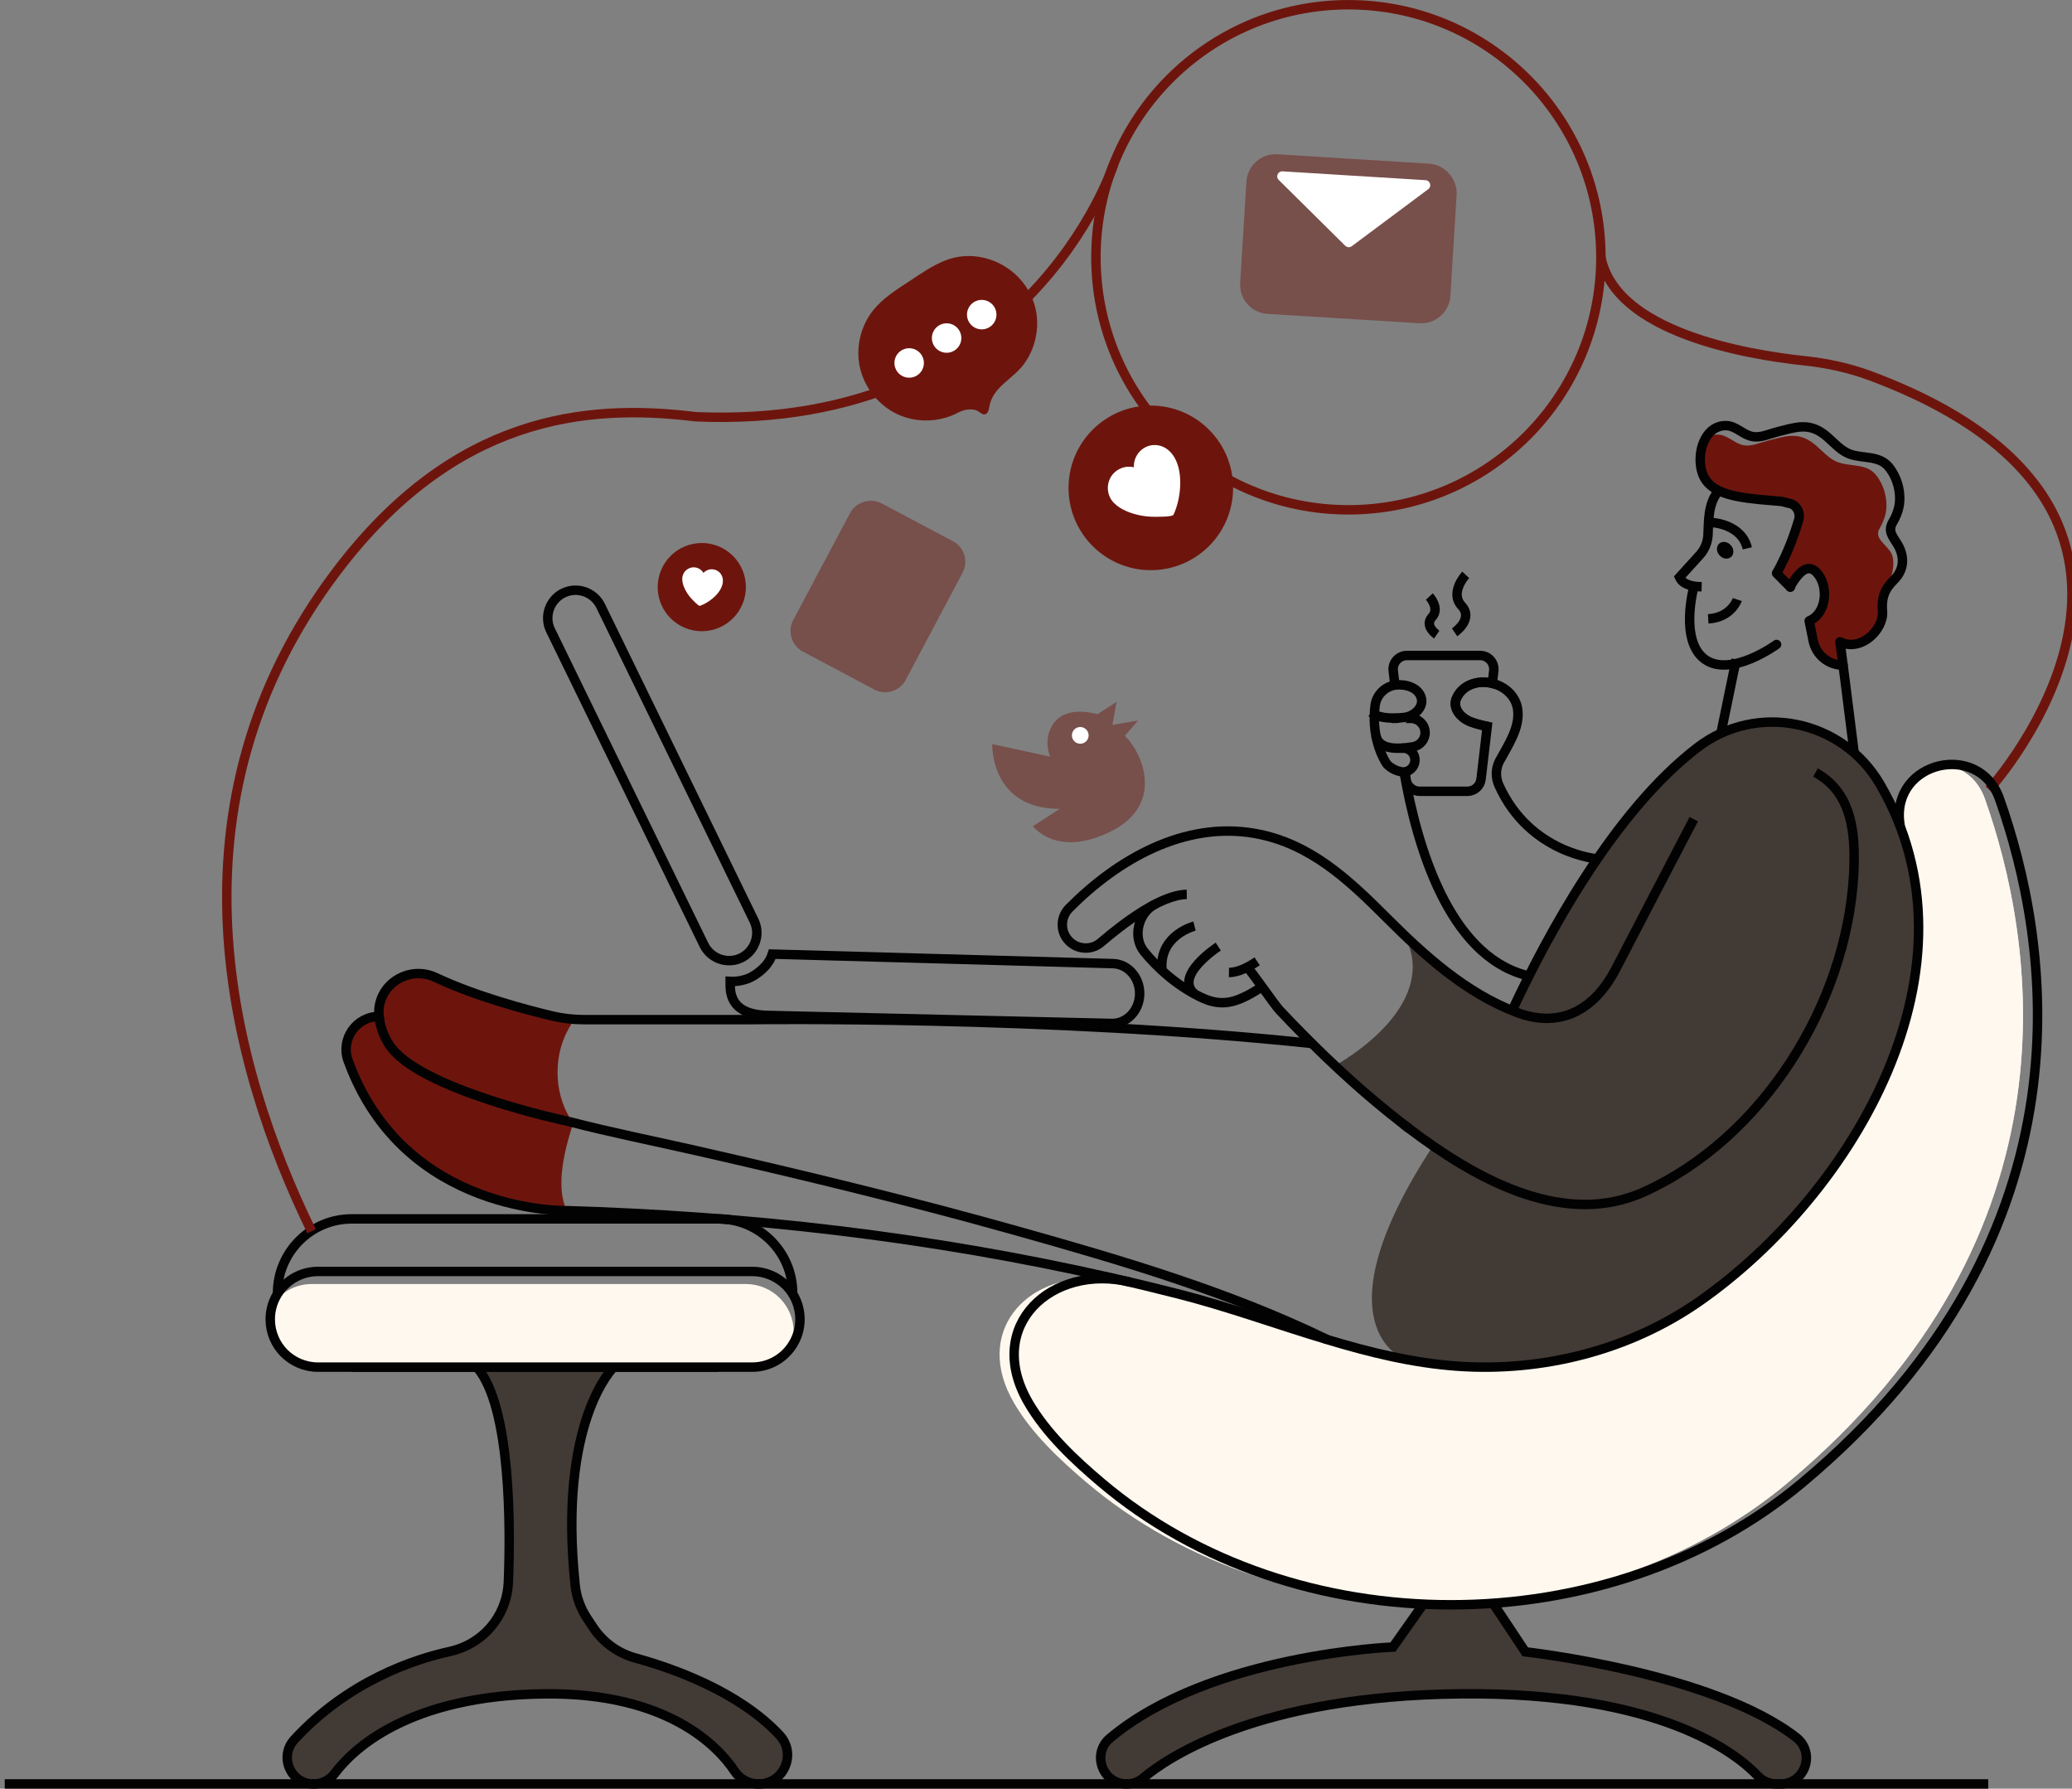 <?xml version="1.0" encoding="utf-8"?>
<!-- Generator: Adobe Illustrator 28.0.0, SVG Export Plug-In . SVG Version: 6.00 Build 0)  -->
<svg version="1.1" id="Livello_1" xmlns="http://www.w3.org/2000/svg" xmlns:xlink="http://www.w3.org/1999/xlink" x="0px" y="0px"
	 width="902.06px" height="778.52px" viewBox="0 0 902.06 778.52" style="enable-background:new 0 0 902.06 778.52;"
	 xml:space="preserve">
<rect x="0" y="0" width="902.06" height="778.52" fill="#808080" stroke="none"/>
<style type="text/css">
	.st0{fill:#6D150D;}
	.st1{fill:none;stroke:#6D150D;stroke-width:4.111;stroke-miterlimit:10;}
	.st2{fill:none;stroke:#020203;stroke-width:4.111;stroke-miterlimit:10;}
	.st3{fill:none;stroke:#020203;stroke-width:4.111;stroke-linecap:round;stroke-linejoin:round;stroke-miterlimit:10;}
	.st4{fill:#020203;}
	.st5{fill:#423A35;}
	.st6{fill:#F0D9D7;}
	.st7{fill:#FFF8EF;}
	.st8{fill:#FFFFFF;}
	.st9{opacity:0.46;}
	.st10{fill:none;}
</style>
<g>
	<path class="st0" d="M742.19,208.32c2.8,4.69,8.66,6.66,13.7,7.67c6.44,1.32,13.1,1.67,19.62,2.25l3.78,0.93c0.03,0,0.05,0,0.05,0
		c3.01,0.85,4.6,4.14,3.73,7.12c-1.53,5.21-4.69,14.55-9.62,23.21l5.97,6.02c1.7-2.3,1.78-6.32,4.06-5.94
		c2.19-2.19,4.8-3.26,7.48-0.33c5.26,5.75,4.41,17.7-3.32,20.96l1.73,8.6c1.23,6.22,6.69,10.69,13.02,10.69
		c-0.79-6.03-1.34-10.17-1.34-10.17c8.99,4.55,19.21-5.29,18.5-13.4c-0.47-5.56,0.79-9.4,4.91-13.43c0.27-0.27-1.38-1.27-1.13-1.54
		c1.16-3.51,1.32-7.6,0.17-9.93c-2.03-4.14-7.89-6.56-5.18-11.08c1.15-1.97,2.11-4.14,2.58-6.36c1.18-5.78-0.55-12.44-4.28-16.99
		c-4-4.8-10.5-3.51-15.81-5.21c-6.47-2.03-9.45-8.93-16.22-11.07c-3.37-1.07-6.5-0.58-9.87,0.19c-2.85,0.66-5.67,1.4-8.47,2.27
		c-2.66,0.82-5.26,1.62-8.03,0.79c-3.62-1.04-6.41-4.38-10.36-4.41c-2.14-0.03-3.97,0.63-5.48,1.75
		C739.5,196.18,739.47,203.8,742.19,208.32z"/>
	<path class="st1" d="M865.94,343.69c0,0,108.87-120.08-51.46-180.05c-9.27-3.47-19-5.57-28.84-6.61
		c-25.58-2.72-82.16-12.4-88.68-45.05"/>
	<line class="st1" x1="408.92" y1="175.6" x2="408.92" y2="175.57"/>
	<line class="st2" x1="694.58" y1="391.8" x2="694.58" y2="391.77"/>
	<path class="st2" d="M765.16,211.47"/>
	<path class="st3" d="M779.7,254.72c1.01-1.64,2.3-3.64,3.78-5.12c2.19-2.19,4.8-3.26,7.48-0.33c5.26,5.75,4.41,17.7-3.32,20.96
		l1.73,8.6c1.23,6.22,6.69,10.69,13.02,10.69"/>
	<path class="st3" d="M807.22,327.67c-0.44-3.34-1.53-12.11-2.58-20.47c-0.99-7.76-1.89-15.21-2.25-17.68
		c-0.79-6.03-1.34-10.17-1.34-10.17"/>
	<path class="st2" d="M745.47,227.45c0,0,12.77,0.63,15.24,11.21"/>
	<path class="st2" d="M740.83,255.39c-3.47-0.09-8.02-0.6-9.64-4.14l8.8-9.7c2.16-2.38,3.4-5.42,3.6-8.62
		c0.34-5.37-0.29-13.89,4.85-19.56"/>
	
		<ellipse transform="matrix(0.742 -0.671 0.671 0.742 33.075 565.407)" class="st4" cx="750.82" cy="239.75" rx="3.3" ry="3.89"/>
	<line class="st2" x1="749.23" y1="319.17" x2="755.86" y2="287.02"/>
	<path class="st5" d="M581.16,463.81l42.72,34.94c-51.41,78.4-12.5,92.79-12.5,92.79c7.54,1.43,15.15,2.49,22.83,3.07
		c37.16,2.69,75.28-6.91,105.92-28.39c61.96-43.49,115.97-130.55,87.2-206.35c-2.36-6.28-5.32-12.44-8.85-18.53
		c-3.1-5.29-6.91-9.87-11.26-13.67c-15.84-13.84-38.64-17.43-57.99-8.49c-3.53,1.62-6.96,3.67-10.22,6.17
		c-16.2,12.39-30.91,29.95-43.6,48.48c-12.17,17.76-22.47,36.39-30.39,52.18c-2.47,4.93-4.71,9.59-6.69,13.87
		c-17.95-7.26-33.05-19.59-46.97-32.91C628.29,438.54,581.16,463.81,581.16,463.81z"/>
	<g>
		<path class="st2" d="M611.06,489.37c0.82,0.63,1.67,1.29,2.52,1.92"/>
		<path class="st2" d="M737.39,356.54c-11.35,21.7-22.66,43.46-33.95,65.22c-8.55,16.44-23.04,26.59-43.35,18.8
			c-22.14-8.49-40-24.69-56.51-41.21c-16.46-16.48-33.27-32.32-57.11-36.58c-30.83-5.51-59.99,11.3-81,32.52
			c-3.32,3.32-3.95,8.52-1.45,12.52c0.82,1.32,1.89,2.38,3.07,3.15c3.64,2.38,8.6,2.3,12.17-0.74c9.95-8.5,26.14-20.77,37.41-20.94"
			/>
		<path class="st2" d="M547.31,418.42c-3.46,2.32-8.26,4.91-12.28,4.84"/>
		<path class="st2" d="M502.97,393.5c-7.38,3.65-10.06,14.33-4.86,20.71c5.55,6.8,13.47,14.25,24.29,19.64
			c10.28,5.13,16.88,2.04,26.97-4.26"/>
		<path class="st2" d="M520.04,403.08c0,0-14.62,3.61-14.24,17.81c0.02,0.58,0.13,1.17,0.32,1.78"/>
		<path class="st2" d="M530.38,412.01c0,0-19.61,12.67-10.28,20.64"/>
	</g>
	<path class="st0" d="M151.57,461.67c23.1,63.5,87.78,65.28,95.17,65.28c-3.1-6.52-3.95-17.98,2.85-38.09
		c-4.27-5.95-6.85-13.67-6.85-22.14c0-8.77,2.77-16.77,7.32-22.83c-0.08-0.08-0.14-0.19-0.22-0.27c-3.23-0.19-6.44-0.69-9.59-1.45
		c-11.15-2.66-33.16-8.5-50.62-16.72c-11.84-5.59-25.65,3.37-24.64,16.44c0.03,0.16,0.03,0.33,0.05,0.52
		C155.11,442.41,148.15,452.33,151.57,461.67z"/>
	<path class="st6" d="M448,610.59c7.78,13.35,19.9,24.72,31.6,34.64c41.19,34.86,94.96,52.56,149.02,53.25
		c54.18-0.69,108.19-18.44,149.57-53.03c130.72-109.18,107.1-238.06,85.94-297.75c-0.79-2.19-1.78-4.14-2.96-5.84
		c-3.62-5.26-8.93-8.11-14.5-8.88c-11.1,1.53-21.18,10.74-19.4,25.02c0.05,0.55,0.22,1.32,0.27,1.86
		c28.77,75.8-25.24,162.86-87.2,206.35c-28.12,19.73-62.54,29.43-96.74,28.8h-0.38c-2.93-0.05-5.86-0.19-8.8-0.41
		c-19.21-1.4-37.87-5.97-56.37-11.56h-0.03c-21.7-6.49-43.16-14.36-64.84-19.87c-7.62-1.95-15.26-3.81-22.94-5.56
		c-4.63-0.93-9.18-1.23-13.48-0.93C450.14,558.46,431.42,582.14,448,610.59z"/>
	<path class="st7" d="M441.43,610.59c7.78,13.35,19.9,24.72,31.6,34.64c42.83,36.28,99.34,53.96,155.6,53.25
		c54.18-0.69,108.19-18.44,149.57-53.03c130.72-109.18,107.1-238.06,85.94-297.75c-0.79-2.19-1.78-4.14-2.96-5.84
		c-3.62-5.26-8.93-8.11-14.5-8.88c-11.1,1.53-21.18,10.74-19.4,25.02c0.05,0.55,0.22,1.32,0.27,1.86
		c28.77,75.8-25.24,162.86-87.2,206.35c-28.12,19.73-62.54,29.43-96.74,28.8h-0.38c-5.15,0.08-10.28-0.05-15.37-0.41
		c-19.21-1.4-37.87-5.97-56.37-11.56h-0.03c-21.7-6.49-43.16-14.36-64.84-19.87c-7.62-1.95-15.26-3.81-22.94-5.56
		c-2.33-0.47-4.66-0.79-6.91-0.93C446.82,554.66,423.5,579.84,441.43,610.59z"/>
	<path class="st5" d="M619.59,698.25l-13.16,18.62c0,0-79.63,3.1-123.21,39.68c-8.06,6.76-3.24,19.92,7.28,19.92h0
		c2.64,0,5.19-0.91,7.22-2.61c10.28-8.64,49.59-35.8,138.51-36.63c86.65-0.8,119.88,26.03,129.07,35.77
		c2.11,2.24,5.06,3.47,8.13,3.47h1.71c10.8,0,15.37-13.64,6.84-20.26c-36.38-28.24-117.94-37.26-117.94-37.26l-13.92-20.96"/>
	<path class="st5" d="M267.19,595.05c0,0-24.4,23.17-16.78,94.99c0.54,5.12,2.35,10.05,5.2,14.35l2.66,4
		c4.33,6.52,10.89,11.21,18.45,13.28c15.92,4.36,44.83,14.43,62.67,33.54c7.55,8.08,1.93,21.27-9.13,21.27h0
		c-4.19,0-8.11-2.06-10.43-5.56c-7.27-10.94-29.28-34.18-82.37-33.68c-59.89,0.56-84.01,24.37-91.73,34.62
		c-2.18,2.9-5.57,4.62-9.2,4.62h0c-10.04,0-15.19-11.95-8.39-19.34c23.35-25.37,51.92-34.87,67.67-38.34
		c7.92-1.75,14.94-6.29,19.62-12.91l0.02-0.02c3.6-5.09,5.64-11.11,5.88-17.34c0.88-22.27,1.35-76.32-13.74-93.47"/>
	<path class="st2" d="M247.43,488.08"/>
	<path class="st2" d="M577.82,583.05c-42.88-20.82-89.44-34.48-135.21-47.34c-46.06-12.94-92.57-24.23-139.22-34.84
		c-18.65-4.24-37.45-7.97-55.96-12.77"/>
	<polyline class="st2" points="537.59,423 537.56,423 537.53,423 	"/>
	<path class="st2" d="M542.4,420.3c2.69,2.66,12.29,16.87,14.7,19.42c13.32,14.11,27.24,27.68,42.12,40.12
		c3.73,3.1,7.67,6.3,11.84,9.54c0.82,0.63,1.67,1.29,2.52,1.92c28.2,21.4,65.03,41.96,98.98,28.8c0.9-0.33,1.78-0.71,2.66-1.1
		c52.15-23.35,88.6-81.83,91.78-138.28c0.11-1.84,0.16-3.67,0.19-5.48c0.27-15.43-2.06-30.86-16.8-39.02"/>
	<path class="st2" d="M827.25,359.64c-0.08-0.55-0.15-1.1-0.21-1.64c-3.32-26.62,34.48-35.6,43.45-10.31
		c21.15,59.68,44.78,188.56-85.95,297.76c-84.41,70.51-221.06,70.99-305.16-0.23c-11.69-9.9-23.81-21.3-31.6-34.65
		c-19.71-33.75,10.4-60.82,44.34-52.52"/>
	<path class="st2" d="M619.59,698.25l-13.16,18.62c0,0-79.63,3.1-123.21,39.68c-8.06,6.76-3.24,19.92,7.28,19.92h0
		c2.64,0,5.19-0.91,7.22-2.61c10.28-8.64,49.59-35.8,138.51-36.63c86.65-0.8,119.88,26.03,129.07,35.77
		c2.11,2.24,5.06,3.47,8.13,3.47h1.71c10.8,0,15.37-13.64,6.84-20.26c-36.38-28.24-117.94-37.26-117.94-37.26l-13.92-20.96"/>
	<path class="st2" d="M664.06,424.4c-33.38-9.04-47.14-56.1-52.67-87.75"/>
	<path class="st2" d="M695.43,373.81c0,0-29.38-2.25-42.83-31.93c-1.59-3.48-1.53-7.45,0.3-10.8c3.64-6.74,9.07-14.55,7.78-22.64
		c-0.93-5.7-5.62-9.7-10.99-11.02c-2.74-0.69-5.62-0.69-8.3,0.14c-3.26,0.99-5.97,3.23-7.32,6.41c-1.32,3.07,0.25,6.11,2.66,8.11
		c2.38,2.03,5.23,2.71,8.17,3.51c0.38,0.11,1.43,0.33,2.58,0.55"/>
	<path class="st2" d="M247.43,488.08c0,0-65.8-13.78-78.16-33.62c-2.58-4.14-3.84-8.22-4.22-12.06"/>
	<path class="st2" d="M571.21,454.19C456.44,441.99,326.9,443.8,326.9,443.8h-72.7c-4.71,0-9.37-0.55-13.95-1.64
		c-11.15-2.66-33.16-8.5-50.62-16.72c-11.84-5.59-25.65,3.37-24.64,16.44c0.03,0.16,0.03,0.33,0.05,0.52
		c-9.95,0-16.91,9.92-13.48,19.27c24.53,67.39,95.86,65.28,95.86,65.28c9.13,0.27,18.22,0.63,27.35,1.1
		c80.43,3.92,160.15,15.21,238.2,35.13c21.68,5.51,43.13,13.37,64.84,19.87c18.5,5.59,37.19,10.17,56.4,11.56
		c37.16,2.69,75.28-6.91,105.92-28.39c67.09-47.08,124.83-145.24,78.35-224.88c-16.42-28.12-53.58-35.82-79.47-16
		c-36.53,27.95-65.72,82.4-80.68,114.52"/>
	<line class="st2" x1="153.09" y1="595.05" x2="312.81" y2="595.05"/>
	<path class="st2" d="M345.08,562.78L345.08,562.78c0-17.75-14.52-32.26-32.26-32.26H153.09c-17.75,0-32.26,14.52-32.26,32.26v0"/>
	<path class="st7" d="M117.65,574.22c0,5.75,2.33,10.96,6.08,14.74c3.78,3.75,8.99,6.08,14.74,6.08h188.98
		c7.07,0,13.32-3.51,17.07-8.91c0.66-2.03,1.01-4.19,1.01-6.44c0-5.75-2.33-10.96-6.08-14.74c-3.78-3.75-8.99-6.08-14.74-6.08
		H135.73c-7.07,0-13.32,3.51-17.07,8.91C118,569.81,117.65,571.97,117.65,574.22z"/>
	<path class="st2" d="M117.65,574.22c0,5.75,2.33,10.96,6.08,14.74c3.78,3.75,8.99,6.08,14.74,6.08h188.98
		c7.07,0,13.32-3.51,17.07-8.91c2.36-3.37,3.75-7.48,3.75-11.92c0-5.75-2.33-10.96-6.08-14.74c-3.78-3.75-8.99-6.08-14.74-6.08
		H138.47c-9.26,0-17.1,6.03-19.81,14.39C118,569.81,117.65,571.97,117.65,574.22z"/>
	<path class="st2" d="M611.74,335.91l0.38,3.21c0.36,3.01,2.9,5.29,5.95,5.29h20.77c3.01,0,5.59-2.27,5.95-5.29l2.69-22.96
		c-1.15-0.22-2.19-0.44-2.58-0.55c-2.93-0.79-5.78-1.48-8.17-3.51c-2.41-2-3.97-5.04-2.66-8.11c1.34-3.18,4.06-5.43,7.32-6.41
		c2.69-0.82,5.56-0.82,8.3-0.14l0.63-5.48c0.41-3.54-2.36-6.66-5.95-6.66h-31.87c-3.56,0-6.36,3.12-5.95,6.66l0.74,6.25"/>
	<line class="st2" x1="608.97" y1="312.45" x2="609" y2="312.67"/>
	<line class="st2" x1="610.54" y1="325.66" x2="610.54" y2="325.58"/>
	<path class="st2" d="M610.23,325.66h0.03c0.08,0,0.19-0.03,0.27,0c0.14-0.03,0.25-0.03,0.38-0.03c2.52,0,4.74,1.89,5.07,4.47
		c0.38,2.85-1.62,5.4-4.25,5.81c-0.52,0.11-1.1,0.11-1.67,0c-4.3-0.77-6.44-3.56-6.44-3.56c-2.25-3.64-3.73-7.67-4.55-11.84
		c-0.03-0.05-0.03-0.08-0.03-0.14c-0.6-3.07-0.85-6.25-0.69-9.4c0.03-1.34,0.16-2.69,0.33-4c0.6-4.49,4.17-8.08,8.6-8.77
		c0.11-0.03,0.25-0.03,0.36-0.05c4.19-0.52,10.08,1.07,11.18,5.81c0.99,4.28-3.64,7.95-7.45,8.28c0,0-0.96,0.14-2.41,0.22
		c-2.82,0.19-7.51,0.16-10.61-1.48c-0.47-0.25-0.9-0.52-1.29-0.85"/>
	<path class="st2" d="M605.86,312.68l0.69-0.01c0-0.03,5.33,0,5.33,0l2.35,0.01c3.3,0.01,6.01,2.59,6.19,5.89l0,0
		c0.17,3.2-2.12,5.97-5.28,6.48c-6.89,1.11-14.77,1.34-16.12-4.85"/>
	<path class="st2" d="M267.19,595.05c0,0-24.4,23.17-16.78,94.99c0.54,5.12,2.35,10.05,5.2,14.35l2.66,4
		c4.33,6.52,10.89,11.21,18.45,13.28c15.92,4.36,44.83,14.43,62.67,33.54c7.55,8.08,1.93,21.27-9.13,21.27h0
		c-4.19,0-8.11-2.06-10.43-5.56c-7.27-10.94-29.28-34.18-82.37-33.68c-59.89,0.56-84.01,24.37-91.73,34.62
		c-2.18,2.9-5.57,4.62-9.2,4.62h0c-10.04,0-15.19-11.95-8.39-19.34c23.35-25.37,51.92-34.87,67.67-38.34
		c7.92-1.75,14.94-6.29,19.62-12.91l0.02-0.02c3.6-5.09,5.64-11.11,5.88-17.34c0.88-22.27,1.35-76.32-13.74-93.47"/>
	<path class="st2" d="M317.89,427.16v1.62c0,11.09,8.93,13,16.66,13.19l149.41,3.48c6.55,0.16,12.06-5.56,12.2-12.72v-0.3
		c0-7.02-5.15-12.85-11.62-13.02c0,0-83.58-2.36-148.31-4.14c-1.23,3.92-4.24,6.95-7.97,9.32
		C324.74,426.82,320.46,427.32,317.89,427.16z"/>
	<path class="st2" d="M238.46,269.06c0,1.76,0.38,3.57,1.22,5.26l66.81,136.99c1.63,3.32,4.62,5.59,7.96,6.43
		c2.68,0.66,5.59,0.46,8.24-0.84c4.29-2.09,6.81-6.46,6.81-10.95c0-0.56-0.05-1.12-0.13-1.68c-0.18-1.22-0.54-2.42-1.1-3.57
		L261.48,263.7c-2.93-6-10.23-8.5-16.2-5.59C240.99,260.2,238.46,264.57,238.46,269.06z"/>
	<path class="st3" d="M779.43,255.53c0.08-0.27,0.19-0.55,0.27-0.82c0.11-0.3,0.22-0.58,0.3-0.88"/>
	<polyline class="st3" points="779.43,255.54 777.37,253.48 773.45,249.51 	"/>
	<path class="st2" d="M756.35,260.96c0,0-2.63,7.85-12.67,8.38"/>
	<path class="st2" d="M801.05,279.35c8.99,4.55,19.21-5.29,18.5-13.4c-0.47-5.56,0.79-9.4,4.91-13.43c0.27-0.27,0.52-0.55,0.77-0.82
		c3.26-3.73,3.86-8.22,1.89-12.83c-1.86-4.36-5.89-6.91-3.1-11.59c1.21-2.03,2.16-4.25,2.66-6.55c1.23-5.97-0.58-12.83-4.41-17.51
		c-4.11-4.96-10.82-3.62-16.33-5.37c-6.63-2.11-9.73-9.24-16.69-11.43c-3.48-1.1-6.71-0.6-10.19,0.19
		c-2.93,0.69-5.86,1.45-8.71,2.36c-2.74,0.85-5.45,1.67-8.3,0.82c-3.73-1.1-6.6-4.52-10.66-4.55c-4.17-0.03-7.18,2.36-8.99,5.7
		c-2.88,5.23-2.9,12.85-0.19,17.37c2.8,4.69,8.66,6.66,13.7,7.67c6.44,1.32,13.1,1.67,19.62,2.25l3.78,0.93c0.03,0,0.05,0,0.05,0
		c3.01,0.85,4.6,4.14,3.73,7.13c-1.53,5.21-4.69,14.55-9.62,23.21"/>
	<path class="st3" d="M773.45,280.5c0,0-19.84,14.53-31.14,6.52c-11.3-8.02-4.92-31.49-4.92-31.49"/>
	<path class="st2" d="M633.26,275.22c0,0,8.43-5.7,3.07-11.52s1.78-13.5,1.78-13.5"/>
	<path class="st2" d="M625.49,276.21c0,0-5.59-3.77-2.04-7.63c3.55-3.86-1.18-8.94-1.18-8.94"/>
	<circle class="st1" cx="587.04" cy="111.98" r="109.92"/>
	<path class="st1" d="M484.8,71.57c0,0-37.53,116.08-182.03,109.81c-48.01-5.97-105.12,0-155.98,67
		c-77.31,101.89-46.26,215.45-11.13,287.52"/>
	<line class="st2" x1="865.58" y1="776.46" x2="2.06" y2="776.46"/>
	<g>
		<circle class="st0" cx="501.02" cy="212.35" r="35.82"/>
		<path class="st8" d="M511.28,199.07c-0.65-1.1-1.44-2.1-2.38-2.94c-3.41-3.07-8.41-3.29-11.94-0.34
			c-2.32,1.94-3.45,4.77-3.32,7.58c-2.74-0.63-5.73-0.02-8.05,1.92c-4.12,3.44-4.4,9.77-0.66,13.59c2.95,3.02,7.54,4.67,11.62,5.47
			c2.13,0.42,4.31,0.6,6.48,0.58c1.1-0.01,7.4,0.08,7.87-0.91C513.99,217.49,515.4,206.07,511.28,199.07z"/>
	</g>
	<g>
		<circle class="st0" cx="305.53" cy="255.54" r="19.2"/>
		<path class="st8" d="M314.47,254.56c0.18-0.66,0.27-1.33,0.25-2.01c-0.08-2.46-1.86-4.47-4.31-4.74
			c-1.61-0.18-3.13,0.44-4.16,1.54c-0.78-1.29-2.12-2.22-3.73-2.4c-2.86-0.31-5.41,1.94-5.49,4.8c-0.07,2.26,1,4.65,2.21,6.52
			c0.63,0.98,1.37,1.89,2.19,2.72c0.41,0.42,2.72,2.89,3.28,2.7C308.37,262.45,313.3,258.75,314.47,254.56z"/>
	</g>
	<path class="st0" d="M446.57,124.6c1.55,2.27,2.79,4.79,3.66,7.52c3.09,9.77,0.61,21.13-6.37,28.63c-2.74,2.94-6.36,5.39-9.13,8.46
		c-1.98,2.2-3.46,4.71-4,7.66c-0.17,0.95-0.27,1.97-0.86,2.74c-1.59,2.07-3.61-0.76-5.2-1.15c-2.52-0.62-5.23-0.11-7.5,1.1
		c-7.93,4.25-17.84,4.6-26.06,0.92c-8.21-3.68-14.54-11.32-16.64-20.07c-2.1-8.75,0.08-18.43,5.73-25.44
		c4.22-5.24,10.07-8.86,15.69-12.57c4.95-3.27,9.86-6.71,15.37-8.93C424.19,108.25,439,113.49,446.57,124.6z"/>
	<g>
		<circle class="st8" cx="395.81" cy="157.98" r="6.41"/>
		<circle class="st8" cx="412.11" cy="147.13" r="6.41"/>
		<circle class="st8" cx="427.4" cy="136.94" r="6.41"/>
	</g>
	<g class="st9">
		<path class="st0" d="M344.37,276.7c0.56,2.84,2.37,5.42,5.15,6.89l31.1,16.52c4.94,2.63,11.07,0.75,13.68-4.19l24.78-46.67
			c2.61-4.92,0.74-11.05-4.18-13.66c0,0-31.1-16.51-31.12-16.51c-4.68-2.49-11.14-0.6-13.66,4.18l-24.79,46.65
			C344.17,272.07,343.89,274.46,344.37,276.7z"/>
	</g>
	<g>
		<g class="st9">
			<path class="st0" d="M547.85,69.59c-2.96,2.12-4.96,5.52-5.2,9.46l-2.73,44.11c-0.44,7.01,4.89,13.04,11.89,13.45l66.19,4.08
				c6.98,0.43,13-4.9,13.44-11.88c0,0,2.71-44.11,2.71-44.13c0.41-6.64-5.1-13.04-11.88-13.43l-66.17-4.1
				C553.04,66.96,550.17,67.88,547.85,69.59z"/>
		</g>
		<path class="st8" d="M556.69,78.3l28.97,28.67c0.77,0.76,1.97,0.84,2.83,0.2l33.31-24.83c1.63-1.21,0.86-3.79-1.17-3.92
			l-62.27-3.84C556.35,74.46,555.26,76.89,556.69,78.3z"/>
	</g>
	<g>
		<g class="st9">
			<path class="st0" d="M470.82,351.26c-3.46,0.56-6.6,0.79-9.47,0.8c-30.37,0-29.36-28.18-29.36-28.18l25.17,5.45
				c-1.21-3.27-2.29-8.89,1.46-14.36c5.76-8.42,19.14-4.09,19.14-4.09l8.32-5.36l-1.8,9.99l11.15-1.88l-5.73,6.64
				c7.71,7.4,17.51,29.92-6.14,41.63s-33.87-2.32-33.87-2.32l11.66-7.51L470.82,351.26z"/>
			<line class="st10" x1="457.16" y1="329.33" x2="477.69" y2="334.07"/>
		</g>
		<circle class="st8" cx="470.3" cy="320.07" r="3.64"/>
	</g>
</g>
</svg>
